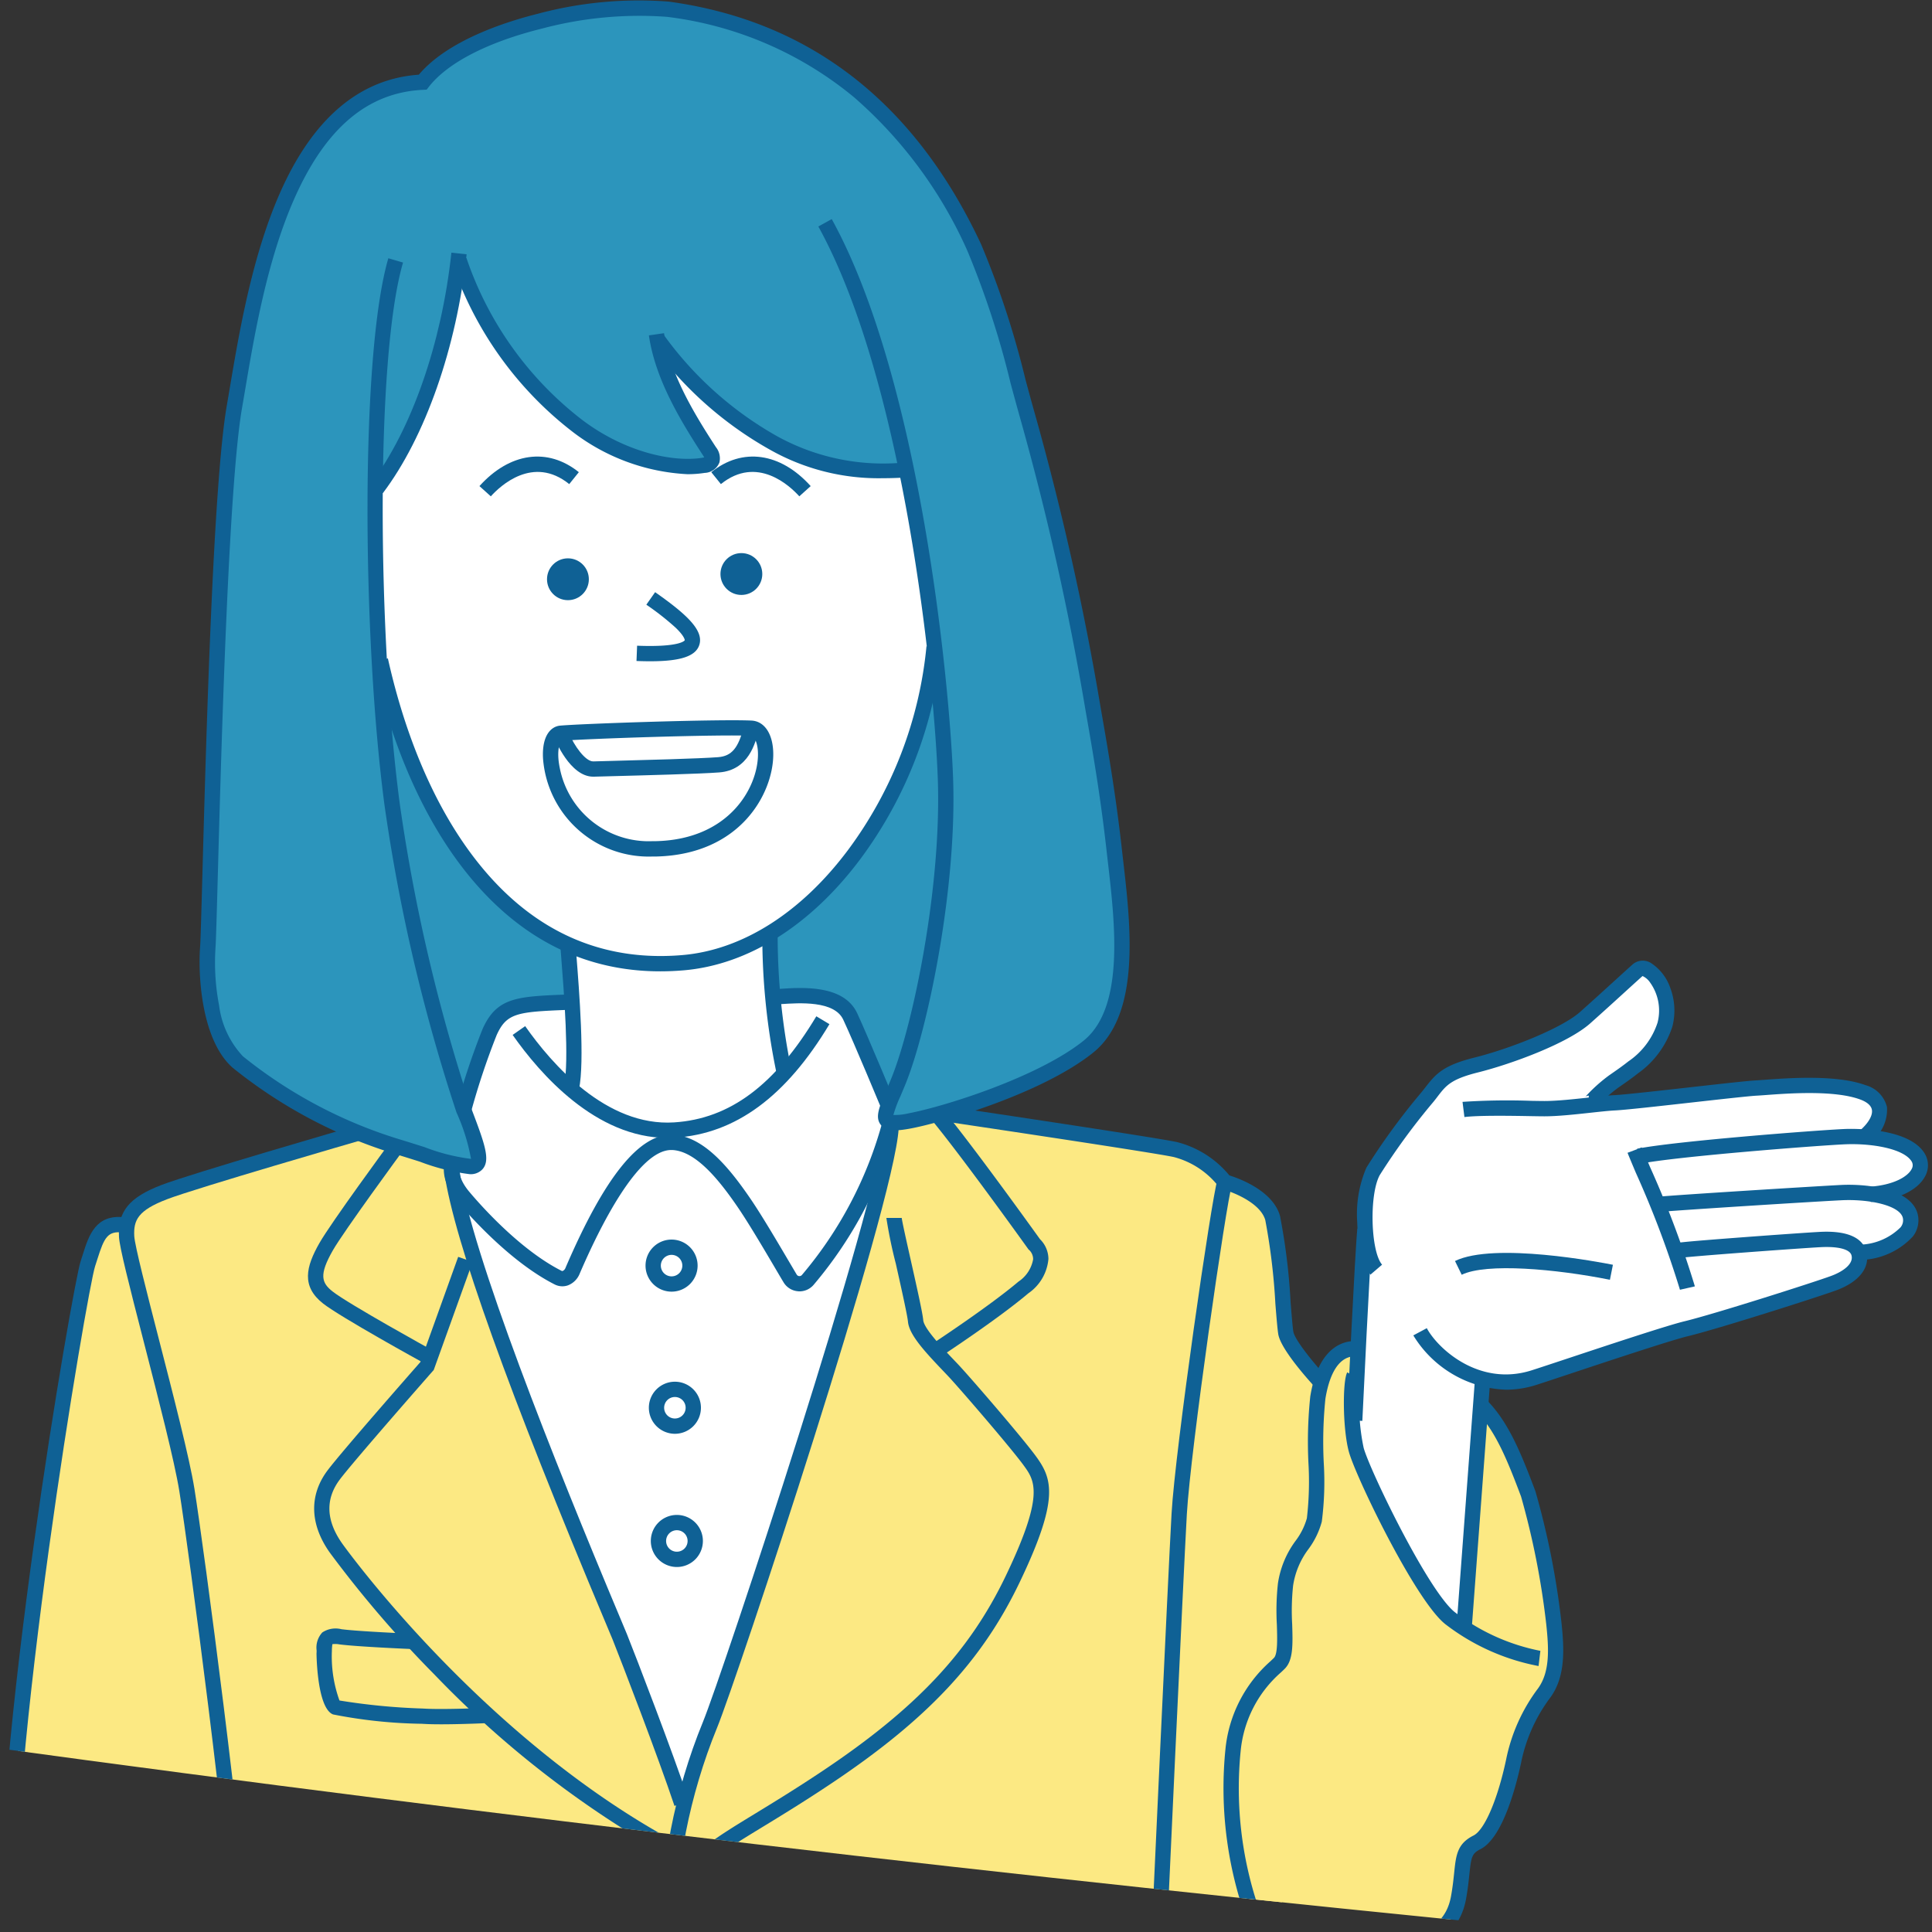 <svg xmlns="http://www.w3.org/2000/svg" xmlns:xlink="http://www.w3.org/1999/xlink" width="151" height="151" viewBox="0 0 151 151">
  <rect x="0" y="0" width="151" height="151" fill="#333333" stroke="none"/>
  <defs>
    <clipPath id="clip-path">
      <rect id="長方形_122" data-name="長方形 122" width="151" height="151" transform="translate(-36 6023)" fill="none"/>
    </clipPath>
    <clipPath id="clip-path-2">
      <ellipse id="楕円形_55" data-name="楕円形 55" cx="1300" cy="469" rx="1300" ry="469" transform="translate(-876 5282)" fill="#2c95bc"/>
    </clipPath>
  </defs>
  <g id="マスクグループ_9" data-name="マスクグループ 9" transform="translate(36 -6023)" clip-path="url(#clip-path)">
    <g id="マスクグループ_8" data-name="マスクグループ 8" transform="translate(0 -30)" clip-path="url(#clip-path-2)">
      <g id="グループ_560" data-name="グループ 560" transform="translate(-36 6053)">
        <g id="レイヤー_3" data-name="レイヤー 3" transform="translate(0.562 0.667)">
          <g id="グループ_512" data-name="グループ 512" transform="translate(15.724 0)">
            <path id="パス_6603" data-name="パス 6603" d="M598.833,283.37s12.8-2.794,15.321-5.588,3.605-6.94,3.064-9.373-2.523-21-3.965-26.407-6.219-25.235-9.373-30.192-7.931-11.085-13.519-13.068-11.985-3.605-18.3-1.673-8.307,2.833-9.595,4.83c-2.511.386-7.534,3.091-8.758,5.087s-5.187,13.822-5.588,17.267S546.2,244.2,546.2,249.887s-.721,18.425-.561,20.347-.08,7.049,3.284,9.132,10.895,5.367,12.016,5.928a16.58,16.58,0,0,0,4.726,1.282C566.87,286.656,598.833,283.37,598.833,283.37Z" transform="translate(-545.619 -196.202)" fill="#2c95bc"/>
          </g>
          <g id="グループ_513" data-name="グループ 513" transform="translate(28.842 19.893)">
            <path id="パス_6604" data-name="パス 6604" d="M651.949,399.724s1.41.148,1.856.148.742-.594.3-1.781-.965-2.672-.965-2.672,1.336-4.008,1.707-5.2.594-2.375,1.633-2.6,4.973-.52,4.973-.52l-.148-4.379s-4.676-2.672-6.235-4.6-5.938-9.13-7.348-13.806-1.262-5.938-1.262-5.938l.3-12.1s3.711-6.755,4.379-9.055,1.856-7.942,1.856-7.942,2.169,5.959,5.333,9.077,6.694,6.236,10.683,6.6,4.172-.183,3.21-1.467a39.842,39.842,0,0,1-3.3-6.1,4.8,4.8,0,0,1-.092-1.238s3.622,3.622,4.4,4.218,5.456,3.714,6.556,3.989a48.833,48.833,0,0,0,5.686,1.1,15.484,15.484,0,0,1,2.292.229s1.742,9.491,1.972,10.821a21.885,21.885,0,0,1,.183,5.181,51.26,51.26,0,0,1-2.7,8.531c-.84,1.633-5.178,7.837-6.578,8.957s-3.685,2.752-3.685,2.752l.467,4.572s1.446-.093,2.286-.093,2.706.14,3.359,1.166,3.359,7.324,3.359,7.324l-.093,1.213.373.42-.648,3.618-7.716,26.722L670.4,449.816l-9.789-25.007s-6.954-19.287-7.459-20.8S651.949,399.724,651.949,399.724Z" transform="translate(-646.451 -329.283)" fill="#fff"/>
          </g>
          <g id="グループ_514" data-name="グループ 514" transform="translate(95.775 104.64)">
            <path id="パス_6605" data-name="パス 6605" d="M339.927,900.832a43.364,43.364,0,0,1,3.552,5.555c.547,1.457,2.186,10.837,2.368,12.658a6.083,6.083,0,0,1-1.093,4.189c-.82,1.457-2.614,5.649-2.687,7.176a7.6,7.6,0,0,1-2.326,4.362c-.727.436-1.236.8-1.163,1.527s0,4.144-1.527,5.234-7.27,2.4-8.433,2.908a3.92,3.92,0,0,1-3.344.218,11.917,11.917,0,0,1-4.071-6.543c-.727-3.344-.945-11.341-.073-12.868s3.344-3.926,3.417-6.616.509-6.034,1.527-7.27.8-3.344.8-4.362.145-8.07.727-8.8a14.969,14.969,0,0,1,2.545-1.963l-.073,6.834s2.69,7.052,3.49,8.433a48.034,48.034,0,0,0,3.49,5.307,3.29,3.29,0,0,0,1.745,1.018Z" transform="translate(-320.561 -896.242)" fill="#fce983"/>
          </g>
          <g id="グループ_515" data-name="グループ 515" transform="translate(104.979 75.038)">
            <path id="パス_6606" data-name="パス 6606" d="M139.51,749.4a4.607,4.607,0,0,1-2.519-2c-.981-1.606-4.014-7.4-4.638-8.473s-1.873-4.014-1.873-4.014l1.07-14s.178-5.619.268-6.065a66.358,66.358,0,0,1,3.924-5.441c.624-.8,1.605-2.587,2.23-2.676s5.162-1.733,5.421-1.862,4.136-1.68,4.911-2.2,4.135-4.2,4.135-4.2.969-.582,1.422,0,1.507,2.217,1.357,3.166a7.787,7.787,0,0,1-2.326,4.071,35.1,35.1,0,0,0-3.3,3.1l10.662-1.228s7.367-.452,8.53-.194,2.585.711,2.843,1.422-.775,2.455-.775,2.455a11.329,11.329,0,0,1,3.1.9c.711.517,1.486,1.163.775,2.132a6.359,6.359,0,0,1-2.461,1.61s1.787.773,1.932,1.4a2,2,0,0,1-.725,2.029c-.628.29-3.284,1.207-3.284,1.207a2.56,2.56,0,0,1-1.062,1.787c-.966.628-16.373,5.071-16.373,5.071s-7.293,2.656-8.645,2.9a15.242,15.242,0,0,1-3.188.1l-1.449,18.836" transform="translate(-130.48 -698.209)" fill="#fff"/>
          </g>
          <g id="グループ_516" data-name="グループ 516" transform="translate(0 86.18)">
            <path id="パス_6607" data-name="パス 6607" d="M545.044,794.018a23.034,23.034,0,0,1-2.221-2.513,18.221,18.221,0,0,1-1.052-4.734,25.749,25.749,0,0,0-.935-5.493,4.417,4.417,0,0,0-1.987-2.4,6.25,6.25,0,0,0-1.578-.351s-2.123-2.591-4.383-2.98-17.453-2.8-17.453-2.8l-4.232.969-2.78,11.575L497.358,820.12l-2.182,7.09-2.8-6.545-11.3-29.374s-3.089-9.076-3.415-10.109-1.208-4.282-1.208-4.282l-7.065-2.439s-12.888,3.8-13.947,4.207-3.75.973-3.971,2.783c-1.324.221-2.472.662-2.825,1.942s-2.561,14.164-2.666,15.585-2.739,22.121-3,23.806-.579,7.953-.685,9.743-.158,3.476-.158,4.266-.105,1.58.158,1.633h99.133Z" transform="translate(-442.112 -772.747)" fill="#fce983"/>
          </g>
        </g>
        <g id="レイヤー_2" data-name="レイヤー 2" transform="translate(0 0)">
          <g id="グループ_517" data-name="グループ 517" transform="translate(50.877 26.096)">
            <path id="パス_6608" data-name="パス 6608" d="M676.212,377.6c.693,0,1.419-.028,2.186-.083l-.085-1.193a17.172,17.172,0,0,1-10.383-2,27.6,27.6,0,0,1-8.921-8l-.948.728a28.709,28.709,0,0,0,9.3,8.32A17.24,17.24,0,0,0,676.212,377.6Z" transform="translate(-658.061 -366.321)" fill="#0f6195"/>
          </g>
          <g id="グループ_518" data-name="グループ 518" transform="translate(35.325 20.156)">
            <path id="パス_6609" data-name="パス 6609" d="M776.4,343.491a8.535,8.535,0,0,0,1.36-.1,1.282,1.282,0,0,0,1.155-.816,1.389,1.389,0,0,0-.268-1.19c-1.723-2.649-3.6-5.741-4.06-8.913l-1.183.171c.494,3.412,2.448,6.638,4.241,9.394q.053.082.084.138a1.225,1.225,0,0,1-.159.035c-2.255.362-6.038-.42-9.41-2.985a26.834,26.834,0,0,1-9.017-12.635l-1.126.4a28.009,28.009,0,0,0,9.419,13.185A16.055,16.055,0,0,0,776.4,343.491Z" transform="translate(-758.013 -326.586)" fill="#0f6195"/>
          </g>
          <g id="グループ_519" data-name="グループ 519" transform="translate(28.972 19.748)">
            <path id="パス_6610" data-name="パス 6610" d="M891.464,342.644c3.314-4.392,5.759-11.369,6.542-18.663l-1.189-.128c-.76,7.088-3.118,13.844-6.307,18.07Z" transform="translate(-890.509 -323.853)" fill="#0f6195"/>
          </g>
          <g id="グループ_520" data-name="グループ 520" transform="translate(15.601)">
            <path id="パス_6611" data-name="パス 6611" d="M565.029,283.512a1.248,1.248,0,0,0,.979-.366c.681-.722.188-2.023-.893-4.874a137.112,137.112,0,0,1-5.549-23.681c-1.715-12.8-1.936-34.844.251-42.329l-1.148-.335c-2.226,7.616-2.019,29.912-.289,42.823A138.6,138.6,0,0,0,564,278.7a15.3,15.3,0,0,1,1.13,3.617,15.171,15.171,0,0,1-3.634-.92c-.6-.188-1.264-.4-2-.623a36.561,36.561,0,0,1-12.195-6.475,7.127,7.127,0,0,1-1.86-3.976,17.724,17.724,0,0,1-.283-4.474c.042-.563.1-2.668.187-5.854.27-9.833.833-30.295,1.889-36.37.079-.453.16-.934.246-1.439.712-4.215,1.687-9.988,3.784-14.789,2.448-5.606,5.76-8.431,10.124-8.635l.275-.013.169-.217c1.462-1.88,4.6-3.5,8.834-4.554a29.666,29.666,0,0,1,9.77-.921,28.289,28.289,0,0,1,14.646,6.3,34.46,34.46,0,0,1,8.846,11.993,68.738,68.738,0,0,1,3.378,10.365c.263.971.511,1.888.756,2.753a216.362,216.362,0,0,1,5.109,22.862c.677,3.835,1.213,7.149,1.629,10.862q.053.468.11.961c.554,4.792,1.313,11.354-1.916,13.937-3.521,2.817-10.778,5.12-13.7,5.674a4.544,4.544,0,0,1-1.152.122,9.643,9.643,0,0,1,.545-1.455c.13-.306.278-.653.43-1.031,1.7-4.231,4-15.149,3.691-23.823-.26-7.349-2.561-31.154-9.484-43.71l-1.047.578c6.811,12.352,9.079,35.9,9.336,43.175.3,8.511-1.941,19.2-3.605,23.334-.148.368-.293.709-.421,1.01-.56,1.317-.9,2.112-.423,2.7.418.519,1.21.489,2.353.273,2.39-.452,10.2-2.694,14.228-5.915,3.746-3,2.943-9.939,2.357-15.008q-.056-.489-.109-.957c-.42-3.743-.96-7.079-1.64-10.936a217.473,217.473,0,0,0-5.136-22.981c-.244-.857-.491-1.771-.752-2.738A69.568,69.568,0,0,0,605,210.839c-5.18-11.087-13.394-17.47-24.414-18.971a30.467,30.467,0,0,0-10.221.946c-2.535.633-7.055,2.083-9.314,4.765-4.667.328-8.331,3.468-10.893,9.335-2.155,4.935-3.145,10.792-3.867,15.068-.085.5-.166.982-.244,1.433-1.071,6.16-1.615,25.924-1.907,36.542-.084,3.056-.145,5.264-.184,5.8-.173,2.337.136,7.316,2.546,9.436a37.882,37.882,0,0,0,12.636,6.722c.736.224,1.4.433,1.994.62A16.539,16.539,0,0,0,565.029,283.512Z" transform="translate(-543.918 -191.742)" fill="#0f6195"/>
          </g>
          <g id="グループ_521" data-name="グループ 521" transform="translate(29.153 50.512)">
            <path id="パス_6612" data-name="パス 6612" d="M664.5,555.073q.9,0,1.833-.079c5.04-.43,9.949-3.527,13.824-8.721a32.983,32.983,0,0,0,6.342-16.505l-1.192-.1a31.756,31.756,0,0,1-6.108,15.89c-3.668,4.916-8.273,7.844-12.968,8.244-6.128.522-11.351-1.723-15.524-6.674-4.293-5.094-6.445-11.791-7.495-16.513l-1.167.259c1.078,4.852,3.3,11.744,7.747,17.024C653.814,552.665,658.754,555.073,664.5,555.073Z" transform="translate(-642.049 -529.668)" fill="#0f6195"/>
          </g>
          <g id="グループ_522" data-name="グループ 522" transform="translate(59.584 73.055)">
            <path id="パス_6613" data-name="パス 6613" d="M721.926,691.285l1.143-.352a52.053,52.053,0,0,1-1.052-10.455h-1.2A52.462,52.462,0,0,0,721.926,691.285Z" transform="translate(-720.821 -680.478)" fill="#0f6195"/>
          </g>
          <g id="グループ_523" data-name="グループ 523" transform="translate(43.794 73.857)">
            <path id="パス_6614" data-name="パス 6614" d="M831.87,697.128c.45-2.185.02-7.633-.211-10.56l-.056-.721-1.192.092.057.724c.226,2.868.648,8.206.232,10.225Z" transform="translate(-830.41 -685.847)" fill="#0f6195"/>
          </g>
          <g id="グループ_524" data-name="グループ 524" transform="translate(40.066 79.43)">
            <path id="パス_6615" data-name="パス 6615" d="M712.883,732.636c.2,0,.4-.006.606-.019,4.716-.3,8.66-3.206,12.058-8.87l-1.025-.615c-3.226,5.376-6.756,8.011-11.11,8.292-5.3.346-9.573-4.567-11.646-7.523l-.979.687C702.927,727.639,707.288,732.636,712.883,732.636Z" transform="translate(-700.786 -723.131)" fill="#0f6195"/>
          </g>
          <g id="グループ_525" data-name="グループ 525" transform="translate(60.526 77.217)">
            <path id="パス_6616" data-name="パス 6616" d="M674.149,717.947l1.1-.458c-.091-.22-2.248-5.413-3.067-7.182-1.044-2.254-4.315-2.031-6.071-1.91-.148.01-.285.02-.407.026l.066,1.194c.126-.007.268-.017.422-.027,1.47-.1,4.206-.287,4.9,1.22C671.91,712.555,674.127,717.893,674.149,717.947Z" transform="translate(-665.709 -708.326)" fill="#0f6195"/>
          </g>
          <g id="グループ_526" data-name="グループ 526" transform="translate(34.678 87.675)">
            <path id="パス_6617" data-name="パス 6617" d="M693.1,791.543a1.459,1.459,0,0,0,1.129-.536,32.245,32.245,0,0,0,6.519-12.427l-1.16-.293a31.062,31.062,0,0,1-6.285,11.963.255.255,0,0,1-.221.1.251.251,0,0,1-.2-.125c-.19-.319-.413-.7-.657-1.111-.891-1.511-2.11-3.582-2.987-4.859-1.635-2.383-3.63-4.835-6.022-4.952-2.6-.131-5.339,3.275-8.4,10.4a.434.434,0,0,1-.214.242.114.114,0,0,1-.1-.011c-3.251-1.646-6.336-5.136-7.2-6.167-1.012-1.2-.785-1.984-.775-2.017l-.006.016-1.118-.424c-.054.143-.487,1.448.984,3.194.9,1.075,4.125,4.716,7.579,6.464a1.314,1.314,0,0,0,1.051.068,1.611,1.611,0,0,0,.9-.894c1.561-3.631,4.553-9.679,7.162-9.679l.081,0c1.881.092,3.711,2.418,5.094,4.434.853,1.243,2.061,3.293,2.943,4.79.245.415.469.8.661,1.117a1.454,1.454,0,0,0,1.141.7Q693.049,791.543,693.1,791.543Z" transform="translate(-665.295 -778.288)" fill="#0f6195"/>
          </g>
          <g id="グループ_527" data-name="グループ 527" transform="translate(35.662 77.725)">
            <path id="パス_6618" data-name="パス 6618" d="M837.775,720.9a56.8,56.8,0,0,1,2-6c.775-1.727,1.615-1.82,5.456-1.973l.254-.01-.048-1.2-.254.01c-3.814.152-5.393.215-6.5,2.678a56.669,56.669,0,0,0-2.06,6.17Z" transform="translate(-836.622 -711.72)" fill="#0f6195"/>
          </g>
          <g id="グループ_528" data-name="グループ 528" transform="translate(49.746 46.282)">
            <path id="パス_6619" data-name="パス 6619" d="M769.506,506.767c2.377,0,3.542-.391,3.835-1.26.391-1.158-1.029-2.443-3.448-4.141l-.687.979a21.043,21.043,0,0,1,2.283,1.791c.745.715.719.988.719.991s-.312.559-3.724.423l-.047,1.195Q769.007,506.767,769.506,506.767Z" transform="translate(-768.436 -501.366)" fill="#0f6195"/>
          </g>
          <g id="グループ_529" data-name="グループ 529" transform="translate(56.309 43.229)">
            <circle id="楕円形_34" data-name="楕円形 34" cx="1.635" cy="1.635" r="1.635" transform="translate(0)" fill="#0f6195"/>
          </g>
          <g id="グループ_530" data-name="グループ 530" transform="translate(42.753 43.638)">
            <circle id="楕円形_35" data-name="楕円形 35" cx="1.635" cy="1.635" r="1.635" transform="translate(0)" fill="#0f6195"/>
          </g>
          <g id="グループ_531" data-name="グループ 531" transform="translate(55.593 35.684)">
            <path id="パス_6620" data-name="パス 6620" d="M717.475,433.578l.889-.8c-2.364-2.626-5.34-3.043-7.768-1.087l.75.931C714.18,430.339,716.754,432.776,717.475,433.578Z" transform="translate(-710.596 -430.47)" fill="#0f6195"/>
          </g>
          <g id="グループ_532" data-name="グループ 532" transform="translate(37.472 35.684)">
            <path id="パス_6621" data-name="パス 6621" d="M832.713,433.577c.721-.8,3.3-3.239,6.129-.956l.75-.931c-2.427-1.956-5.4-1.539-7.768,1.087Z" transform="translate(-831.824 -430.469)" fill="#0f6195"/>
          </g>
          <g id="グループ_533" data-name="グループ 533" transform="translate(42.438 56.293)">
            <path id="パス_6622" data-name="パス 6622" d="M738.738,578.989c.1,0,.2,0,.3,0,6.579-.172,9.082-4.952,9.114-7.924.017-1.588-.648-2.646-1.7-2.7h0c-2.529-.12-13.059.233-14.947.394-.717.061-1.448.767-1.348,2.564A8.281,8.281,0,0,0,738.738,578.989Zm7.663-9.43c.281.013.566.574.556,1.489-.027,2.526-2.209,6.591-7.949,6.741q-.134,0-.265,0a7.081,7.081,0,0,1-7.279-5.73c-.287-1.405.037-2.07.146-2.113,1.872-.16,12.292-.511,14.79-.391Z" transform="translate(-730.154 -568.34)" fill="#0f6195"/>
          </g>
          <g id="グループ_534" data-name="グループ 534" transform="translate(43.364 56.771)">
            <path id="パス_6623" data-name="パス 6623" d="M740.8,575.469h.056c.247-.008.779-.022,1.475-.04,2.394-.062,6.851-.178,8.326-.293,2.3-.181,2.828-2.294,3.08-3.31l-1.161-.287c-.419,1.693-.946,2.322-2.013,2.406-1.444.113-5.88.228-8.263.29-.7.018-1.236.032-1.484.04-.625.019-1.529-1.269-1.895-2.2l-1.114.436C737.817,572.537,738.985,575.469,740.8,575.469Z" transform="translate(-737.805 -571.537)" fill="#0f6195"/>
          </g>
          <g id="グループ_535" data-name="グループ 535" transform="translate(51.781 88.128)">
            <path id="パス_6624" data-name="パス 6624" d="M664.663,843.744l1.192-.09c-.314-4.139.869-10.19,3.012-15.415,1.565-3.816,13.856-40.827,14.2-46.855l-1.194-.068c-.324,5.729-12.569,42.714-14.11,46.469C665.552,833.169,664.336,839.433,664.663,843.744Z" transform="translate(-664.61 -781.316)" fill="#0f6195"/>
          </g>
          <g id="グループ_536" data-name="グループ 536" transform="translate(72.642 86.642)">
            <path id="パス_6625" data-name="パス 6625" d="M586.935,790.915c.189-.123,4.647-3.04,7.081-5.1a3.641,3.641,0,0,0,1.565-2.681,2.183,2.183,0,0,0-.659-1.545c-.473-.659-5.339-7.436-7.651-10.21l-.918.765c2.39,2.869,7.581,10.119,7.633,10.191l.046.064.061.05a.991.991,0,0,1,.293.709,2.643,2.643,0,0,1-1.142,1.743c-2.378,2.012-6.917,4.982-6.963,5.012Z" transform="translate(-586.281 -771.379)" fill="#0f6195"/>
          </g>
          <g id="グループ_537" data-name="グループ 537" transform="translate(53.173 95.173)">
            <path id="パス_6626" data-name="パス 6626" d="M587.05,880.515c.578-1.56,2.175-2.535,5.358-4.477,1.411-.861,3.167-1.932,5.24-3.315,7.562-5.041,11.849-9.611,14.8-15.774,3.132-6.54,2.563-8.1,1.254-9.881-1.042-1.421-4.769-5.744-5.852-6.926-.18-.2-.389-.416-.611-.649-.792-.832-2.266-2.382-2.324-3.027-.05-.546-.434-2.284-.972-4.68-.308-1.374-.692-3.083-.711-3.336v.018h-1.2a35.944,35.944,0,0,0,.74,3.58c.4,1.789.9,4.016.948,4.526.089.981,1.2,2.222,2.649,3.743.217.228.42.441.6.633,1.041,1.135,4.769,5.461,5.769,6.825.9,1.23,1.68,2.292-1.368,8.657-2.85,5.953-7.018,10.384-14.386,15.3-2.053,1.369-3.8,2.433-5.2,3.289-3.311,2.02-5.135,3.133-5.857,5.082Z" transform="translate(-585.929 -828.451)" fill="#0f6195"/>
          </g>
          <g id="グループ_538" data-name="グループ 538" transform="translate(73.572 86.434)">
            <path id="パス_6627" data-name="パス 6627" d="M469.215,792.163l.873-.817c-1.076-1.151-2.641-3.065-2.749-3.716-.057-.344-.13-1.247-.215-2.293a48.423,48.423,0,0,0-.829-6.761c-.562-1.968-3.18-2.919-3.955-3.161a7.8,7.8,0,0,0-4.074-2.6c-1.687-.375-17.588-2.737-18.264-2.838l-.176,1.183c.165.025,16.535,2.456,18.18,2.822a6.537,6.537,0,0,1,3.471,2.276l.126.189.219.058c.794.212,2.941,1.056,3.323,2.4a49.4,49.4,0,0,1,.788,6.529c.09,1.117.162,2,.227,2.393C466.366,789.065,468.741,791.656,469.215,792.163Z" transform="translate(-439.826 -769.982)" fill="#0f6195"/>
          </g>
          <g id="グループ_539" data-name="グループ 539" transform="translate(89.944 92.204)">
            <path id="パス_6628" data-name="パス 6628" d="M491.485,868.97c.013-.293,1.344-29.332,1.622-34.234.28-4.944,3.069-24.309,3.532-25.79l-1.141-.357c-.471,1.507-3.3,21.094-3.584,26.079-.278,4.909-1.609,33.954-1.622,34.247Z" transform="translate(-490.291 -808.589)" fill="#0f6195"/>
          </g>
          <g id="グループ_540" data-name="グループ 540" transform="translate(34.731 91.504)">
            <path id="パス_6629" data-name="パス 6629" d="M792.207,853.543l1.135-.378c-1.263-3.79-4.149-11.29-4.852-13.047-.07-.174-.254-.612-.533-1.275-5.2-12.374-11.606-28.48-12.552-34.941l-1.183.173c.774,5.287,5.024,17.141,12.633,35.232.276.657.459,1.091.525,1.255C788.079,842.311,790.952,849.776,792.207,853.543Z" transform="translate(-774.222 -803.902)" fill="#0f6195"/>
          </g>
          <g id="グループ_541" data-name="グループ 541" transform="translate(24.558 98.229)">
            <path id="パス_6630" data-name="パス 6630" d="M813.535,895.236l.585-1.043c-14.807-8.3-25.13-22.732-25.233-22.877-1.274-1.8-1.34-3.482-.2-5.007,1.1-1.462,7.212-8.414,7.273-8.484l.075-.086,3.035-8.44-1.125-.4-2.958,8.226c-.741.843-6.187,7.044-7.257,8.471-1.448,1.931-1.385,4.21.178,6.416a87.938,87.938,0,0,0,8.175,9.528A78.875,78.875,0,0,0,813.535,895.236Z" transform="translate(-786.692 -848.896)" fill="#0f6195"/>
          </g>
          <g id="グループ_542" data-name="グループ 542" transform="translate(24.07 89.247)">
            <path id="パス_6631" data-name="パス 6631" d="M917.916,806.1l.577-1.047c-.065-.036-6.483-3.576-7.736-4.561-.866-.68-1.069-1.3.017-3.205.862-1.509,5.423-7.719,5.469-7.782l-.964-.708c-.189.258-4.647,6.328-5.543,7.9-1.069,1.871-1.431,3.393.282,4.739C911.348,802.481,917.649,805.957,917.916,806.1Z" transform="translate(-908.834 -788.801)" fill="#0f6195"/>
          </g>
          <g id="グループ_543" data-name="グループ 543" transform="translate(9.292 87.979)">
            <path id="パス_6632" data-name="パス 6632" d="M954.837,844.833l1.194-.056c-.351-7.458-3.534-31.448-4.273-36.065-.38-2.374-1.655-7.329-2.781-11.7-.927-3.6-1.885-7.321-1.923-8.058-.066-1.259.3-2.011,2.551-2.877s15.022-4.568,15.151-4.606l-.333-1.149c-.527.153-12.939,3.75-15.247,4.638-2.522.97-3.42,2.069-3.316,4.056.043.815.773,3.682,1.96,8.293,1.119,4.346,2.387,9.272,2.758,11.591C951.314,813.5,954.488,837.413,954.837,844.833Z" transform="translate(-945.852 -780.323)" fill="#0f6195"/>
          </g>
          <g id="グループ_544" data-name="グループ 544" transform="translate(24.742 127.295)">
            <path id="パス_6633" data-name="パス 6633" d="M889.581,1050.819c1.6,0,3.489-.087,3.592-.092l-.056-1.195c-.032,0-3.244.15-4.8.063l-.19-.01a50.024,50.024,0,0,1-6.483-.627,10.1,10.1,0,0,1-.6-3.636c0-.083.006-.163.008-.24a3.473,3.473,0,0,1,.039-.526,1.768,1.768,0,0,1,.545.016c1.345.179,5.393.353,5.564.36l.051-1.195c-.042,0-4.166-.179-5.457-.351a1.877,1.877,0,0,0-1.492.254,1.741,1.741,0,0,0-.444,1.406c0,.073,0,.148-.008.227,0,.042.031,4.285,1.294,4.775a38.309,38.309,0,0,0,6.919.73l.189.01C888.632,1050.811,889.094,1050.819,889.581,1050.819Zm-7.905-1.826Z" transform="translate(-879.854 -1043.347)" fill="#0f6195"/>
          </g>
          <g id="グループ_545" data-name="グループ 545" transform="translate(0 95.115)">
            <path id="パス_6634" data-name="パス 6634" d="M1069.393,885.636l1.194-.066c-.8-14.469,5.56-51.845,6.165-53.659.064-.191.123-.378.181-.562.531-1.68.8-2.212,1.987-2.072l.14-1.188c-2.265-.268-2.8,1.415-3.267,2.9-.056.178-.114.36-.175.544C1075.006,833.365,1068.563,870.578,1069.393,885.636Z" transform="translate(-1069.319 -828.062)" fill="#0f6195"/>
          </g>
          <g id="グループ_546" data-name="グループ 546" transform="translate(50.453 96.881)">
            <path id="パス_6635" data-name="パス 6635" d="M771.755,843.946a2.035,2.035,0,1,0-2.035-2.035A2.038,2.038,0,0,0,771.755,843.946Zm0-2.875a.84.84,0,1,1-.839.839A.841.841,0,0,1,771.755,841.071Z" transform="translate(-769.72 -839.875)" fill="#0f6195"/>
          </g>
          <g id="グループ_547" data-name="グループ 547" transform="translate(50.713 107.99)">
            <path id="パス_6636" data-name="パス 6636" d="M770.014,918.265a2.035,2.035,0,1,0-2.035-2.036A2.038,2.038,0,0,0,770.014,918.265Zm0-2.875a.84.84,0,1,1-.84.84A.84.84,0,0,1,770.014,915.39Z" transform="translate(-767.979 -914.194)" fill="#0f6195"/>
          </g>
          <g id="グループ_548" data-name="グループ 548" transform="translate(50.866 118.402)">
            <path id="パス_6637" data-name="パス 6637" d="M768.985,987.925a2.035,2.035,0,1,0-2.035-2.035A2.038,2.038,0,0,0,768.985,987.925Zm0-2.875a.84.84,0,1,1-.84.84A.841.841,0,0,1,768.985,985.05Z" transform="translate(-766.95 -983.854)" fill="#0f6195"/>
          </g>
          <g id="グループ_549" data-name="グループ 549" transform="translate(106.072 75.086)">
            <path id="パス_6638" data-name="パス 6638" d="M260.04,718.6l.908-.778c-.9-1.05-1.014-5.5-.179-7.007a51.686,51.686,0,0,1,4.152-5.672c.147-.176.272-.338.393-.5.635-.823,1.019-1.32,3.136-1.849,2.58-.645,7.006-2.262,8.771-3.837,1.1-.982,1.919-1.729,2.642-2.388.495-.451.953-.869,1.441-1.307a1.452,1.452,0,0,1,.6.52,3.765,3.765,0,0,1,.573,3.126,5.864,5.864,0,0,1-2.285,3.029c-.443.353-.924.687-1.389,1.01l-.111.077a12.482,12.482,0,0,0-1.85,1.666l-.013.013a.408.408,0,0,1,.275-.089l-.027,1.2a.847.847,0,0,0,.626-.29,11.37,11.37,0,0,1,1.672-1.514l.111-.077c.481-.334.979-.68,1.453-1.058a7.189,7.189,0,0,0,2.7-3.674,5.026,5.026,0,0,0-.178-3.043,3.774,3.774,0,0,0-1.416-1.858,1.215,1.215,0,0,0-1.494.034c-.507.455-.981.887-1.494,1.354-.721.657-1.537,1.4-2.633,2.38-1.4,1.249-5.4,2.854-8.264,3.569-2.4.6-3,1.257-3.792,2.278-.115.148-.233.3-.365.46a51.873,51.873,0,0,0-4.278,5.857,9.2,9.2,0,0,0-.718,4.288C259.027,715.411,259.172,717.588,260.04,718.6Z" transform="translate(-259 -694.064)" fill="#0f6195"/>
          </g>
          <g id="グループ_550" data-name="グループ 550" transform="translate(114.31 84.238)">
            <path id="パス_6639" data-name="パス 6639" d="M179.44,760.344a3.1,3.1,0,0,0,1.357-2.767,2.361,2.361,0,0,0-1.672-1.71c-2.268-.836-6.064-.555-7.888-.42-.287.021-.523.039-.694.047-.607.031-2.8.276-5.114.536-2.435.273-5.195.582-5.93.616-.506.024-1.194.1-1.991.186-1.172.128-2.5.273-3.485.273-.215,0-.567-.006-1-.013a53.2,53.2,0,0,0-5.4.08l.148,1.187c1.119-.14,3.692-.1,5.229-.071.442.008.8.013,1.02.013,1.05,0,2.413-.149,3.615-.28.745-.081,1.448-.158,1.917-.18.774-.036,3.435-.334,6.008-.623,2.2-.246,4.471-.5,5.04-.53.178-.009.424-.027.722-.049,1.741-.129,5.362-.4,7.387.349.374.138.834.388.909.8.08.444-.279,1.06-.961,1.647Z" transform="translate(-147.626 -755.291)" fill="#0f6195"/>
          </g>
          <g id="グループ_551" data-name="グループ 551" transform="translate(127.204 89.679)">
            <path id="パス_6640" data-name="パス 6640" d="M252.376,802.819l1.166-.265a77.8,77.8,0,0,0-3.514-9.348c-.3-.716-.543-1.281-.629-1.512l-1.12.42c.1.255.327.8.648,1.559A77.462,77.462,0,0,1,252.376,802.819Z" transform="translate(-248.279 -791.694)" fill="#0f6195"/>
          </g>
          <g id="グループ_552" data-name="グループ 552" transform="translate(127.95 88.231)">
            <path id="パス_6641" data-name="パス 6641" d="M144.668,787.719c2.1-.143,3.738-.939,4.285-2.077a1.779,1.779,0,0,0-.142-1.828c-1.346-1.944-5.688-1.821-6.179-1.8-2.078.087-13.382.959-16.225,1.546l.242,1.171c2.728-.563,14.036-1.439,16.034-1.522,2.055-.084,4.483.329,5.146,1.286a.576.576,0,0,1,.048.628c-.292.606-1.422,1.275-3.289,1.4Z" transform="translate(-126.407 -782.005)" fill="#0f6195"/>
          </g>
          <g id="グループ_553" data-name="グループ 553" transform="translate(129.44 92.599)">
            <path id="パス_6642" data-name="パス 6642" d="M147.567,817.093a5.743,5.743,0,0,0,3.869-1.824,2.055,2.055,0,0,0,.392-1.694c-.446-2.053-3.979-2.432-6-2.334-1.961.1-13.087.79-14.457.934l.125,1.189c1.268-.133,12.132-.818,14.391-.929,2.126-.1,4.553.4,4.77,1.393a.86.86,0,0,1-.185.729,4.684,4.684,0,0,1-3.007,1.343Z" transform="translate(-131.374 -811.227)" fill="#0f6195"/>
          </g>
          <g id="グループ_554" data-name="グループ 554" transform="translate(110.461 96.267)">
            <path id="パス_6643" data-name="パス 6643" d="M165.436,848.115a7.775,7.775,0,0,0,2.37-.377c.515-.164,1.492-.488,2.729-.9,3.107-1.031,7.8-2.589,9.122-2.908,2.346-.566,10.118-3.045,11.572-3.577,1.826-.668,2.706-1.817,2.354-3.073-.213-.758-1.013-1.634-3.618-1.5-.746.038-3.606.238-6.121.428-5.188.391-5.27.44-5.432.538l.615,1.025a.527.527,0,0,1-.151.063c.59-.121,9.662-.784,11.15-.86,1.376-.071,2.275.165,2.406.629.194.694-.706,1.3-1.613,1.628-1.438.526-9.125,2.978-11.441,3.537-1.369.331-5.906,1.836-9.219,2.936-1.234.409-2.208.732-2.716.894-4.117,1.313-7.356-1.712-8.2-3.292l-1.055.564A8.851,8.851,0,0,0,165.436,848.115Z" transform="translate(-158.188 -835.766)" fill="#0f6195"/>
          </g>
          <g id="グループ_555" data-name="グループ 555" transform="translate(113.72 97.922)">
            <path id="パス_6644" data-name="パス 6644" d="M303.237,848.938l.234-1.172c-.94-.188-9.27-1.793-12.342-.294l.524,1.075C293.576,847.608,299.006,848.092,303.237,848.938Z" transform="translate(-291.13 -846.837)" fill="#0f6195"/>
          </g>
          <g id="グループ_556" data-name="グループ 556" transform="translate(105.282 96.024)">
            <path id="パス_6645" data-name="パス 6645" d="M417.972,849.172c.006-.131.621-13.145.8-14.905l-1.19-.123c-.186,1.794-.783,14.435-.808,14.972Z" transform="translate(-416.777 -834.144)" fill="#0f6195"/>
          </g>
          <g id="グループ_557" data-name="グループ 557" transform="translate(113.837 107.95)">
            <path id="パス_6646" data-name="パス 6646" d="M356.555,933.224c.013-.167,1.25-16.74,1.431-19.209l-1.193-.087c-.181,2.469-1.418,19.041-1.43,19.208Z" transform="translate(-355.363 -913.927)" fill="#0f6195"/>
          </g>
          <g id="グループ_558" data-name="グループ 558" transform="translate(105.033 107.256)">
            <path id="パス_6647" data-name="パス 6647" d="M344.267,932.244l.142-1.187a16.052,16.052,0,0,1-6.7-3.033c-2.084-1.679-6.621-11.051-7.113-12.834a16.273,16.273,0,0,1-.226-5.344.222.222,0,0,1-.017.036l-1.038-.593c-.378.661-.365,4.429.129,6.22.539,1.954,5.17,11.558,7.516,13.448A17.189,17.189,0,0,0,344.267,932.244Z" transform="translate(-329.05 -909.287)" fill="#0f6195"/>
          </g>
          <g id="グループ_559" data-name="グループ 559" transform="translate(95.603 104.809)">
            <path id="パス_6648" data-name="パス 6648" d="M324.208,942.624a3.822,3.822,0,0,0,1.407-.27,29.755,29.755,0,0,1,5.941-1.808c3.23-.441,4.251-2.439,4.538-4.038.139-.774.205-1.411.259-1.924.138-1.326.191-1.618.855-1.95,1.768-.884,2.817-5.024,3.186-6.763a12.637,12.637,0,0,1,2.289-5.1c1.2-1.65,1.084-3.809.862-5.88a62.467,62.467,0,0,0-2.036-10.248c-1.148-3.045-2.088-5.333-3.727-7.041l-.863.828c1.482,1.544,2.374,3.724,3.471,6.635a62.252,62.252,0,0,1,1.966,9.953c.205,1.915.311,3.741-.64,5.049a13.767,13.767,0,0,0-2.492,5.555c-.662,3.122-1.687,5.509-2.551,5.941-1.274.637-1.367,1.535-1.509,2.9-.054.519-.115,1.106-.246,1.836-.32,1.783-1.472,2.785-3.522,3.065a32.269,32.269,0,0,0-6.217,1.88,2.724,2.724,0,0,1-2.175-.083,6.429,6.429,0,0,1-3.057-3.737,29.052,29.052,0,0,1-1.469-12.486,9.327,9.327,0,0,1,3.148-6.126c.113-.107.215-.2.3-.289.664-.664.625-1.9.576-3.473a18.658,18.658,0,0,1,.072-3.017,6.3,6.3,0,0,1,1.2-2.855,6.4,6.4,0,0,0,1.043-2.145,24.309,24.309,0,0,0,.153-4.6,33.285,33.285,0,0,1,.128-5c.24-1.477.823-3.252,2.24-3.323l-.06-1.194c-1,.05-2.769.679-3.361,4.326a33.844,33.844,0,0,0-.144,5.212,24.8,24.8,0,0,1-.122,4.311,5.316,5.316,0,0,1-.875,1.755,7.394,7.394,0,0,0-1.389,3.353,19.572,19.572,0,0,0-.082,3.214c.033,1.074.071,2.292-.226,2.59-.079.079-.172.167-.276.265a10.548,10.548,0,0,0-3.514,6.844,30.386,30.386,0,0,0,1.536,13.059,7.606,7.606,0,0,0,3.691,4.409A4.152,4.152,0,0,0,324.208,942.624Z" transform="translate(-317.112 -892.912)" fill="#0f6195"/>
          </g>
        </g>
      </g>
    </g>
  </g>
</svg>
